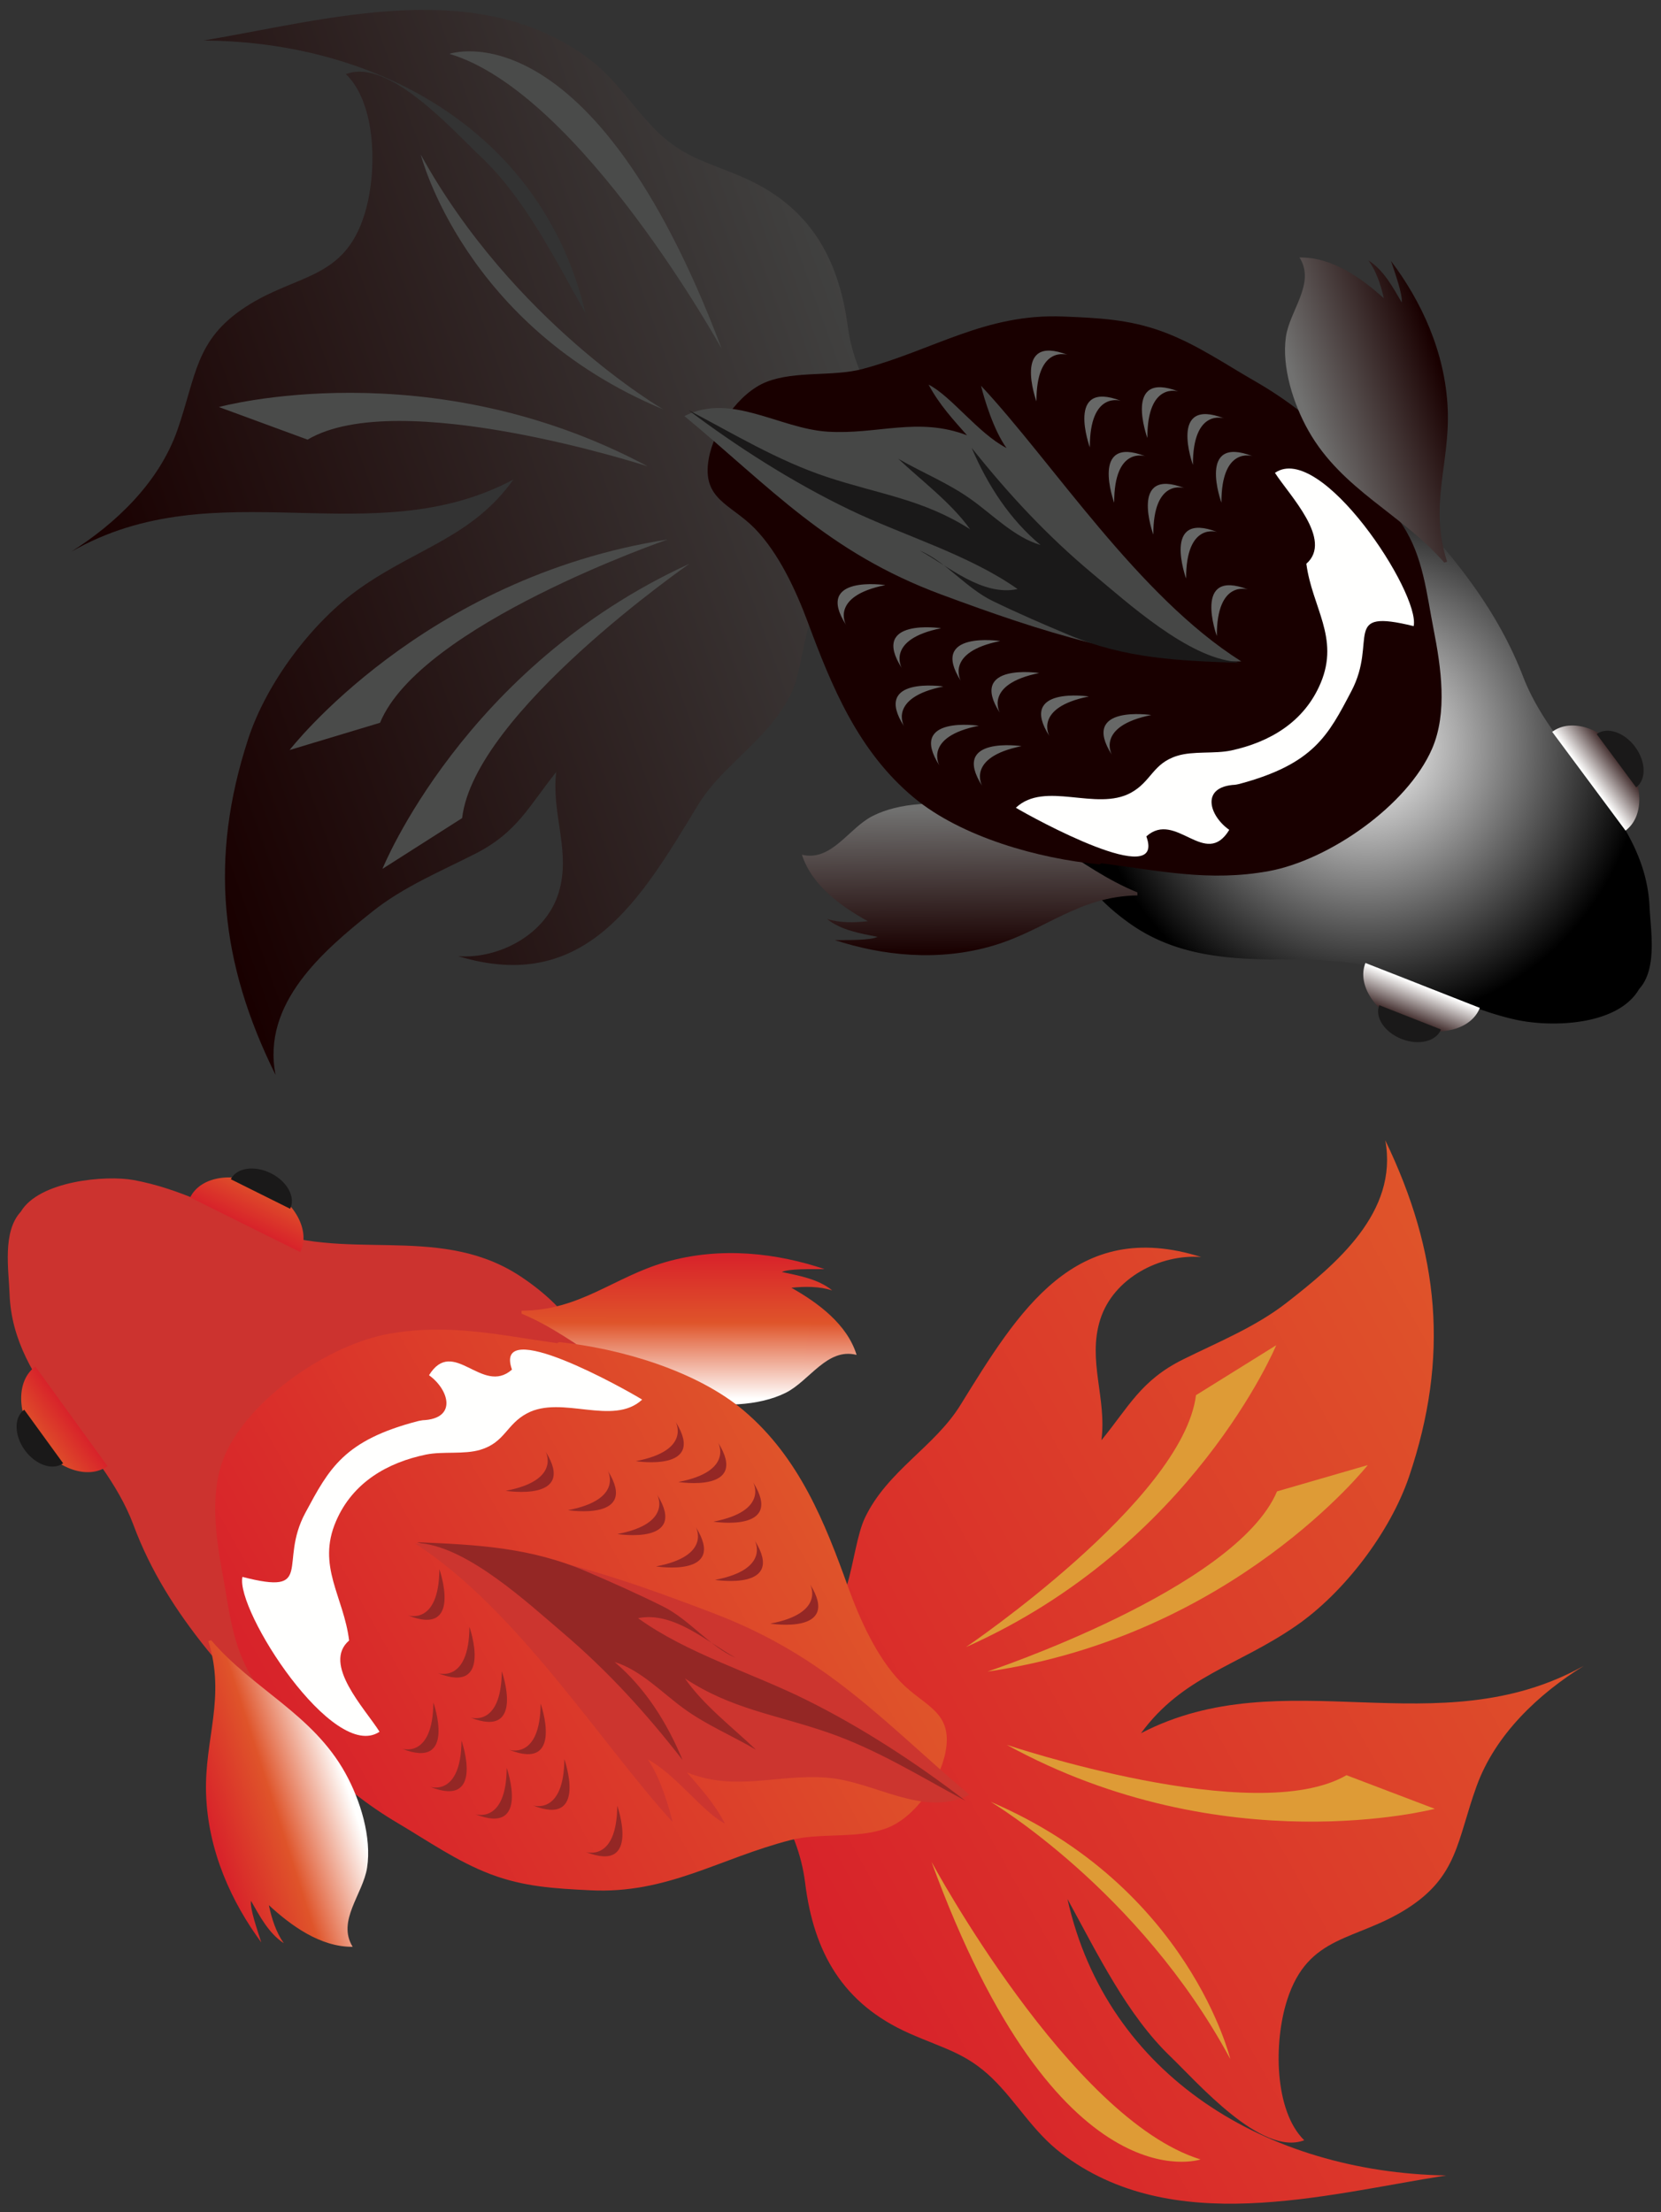 <?xml version="1.0"?>
<svg xmlns="http://www.w3.org/2000/svg" width="419" height="558" viewBox="0 0 419 558">
  <rect x="0" y="0" width="419" height="558" fill="#333333" stroke="none"/>
  <defs>
    <linearGradient id="g" gradientUnits="userSpaceOnUse" x1="404.328" y1="385.95" x2="209.089" y2="494.928">
      <stop offset="0" stop-color="#DF542A"/>
      <stop offset=".983" stop-color="#D8232A"/>
      <stop offset="1" stop-color="#D8232A"/>
    </linearGradient>
    <linearGradient id="a" gradientUnits="userSpaceOnUse" x1="217.197" y1="84.547" x2="23.281" y2="153.978">
      <stop offset="0" stop-color="#414140"/>
      <stop offset=".983" stop-color="#190000"/>
      <stop offset="1" stop-color="#190000"/>
    </linearGradient>
    <linearGradient id="c" gradientUnits="userSpaceOnUse" x1="244.442" y1="202.614" x2="244.797" y2="240.825">
      <stop offset="0" stop-color="#717170"/>
      <stop offset=".039" stop-color="#717170"/>
      <stop offset=".983" stop-color="#190000"/>
      <stop offset="1" stop-color="#190000"/>
    </linearGradient>
    <linearGradient id="d" gradientUnits="userSpaceOnUse" x1="329.254" y1="109.042" x2="365.501" y2="96.944">
      <stop offset="0" stop-color="#717170"/>
      <stop offset=".039" stop-color="#717170"/>
      <stop offset=".983" stop-color="#190000"/>
      <stop offset="1" stop-color="#190000"/>
    </linearGradient>
    <linearGradient id="e" gradientUnits="userSpaceOnUse" x1="354.887" y1="258.684" x2="358.868" y2="248.552">
      <stop offset="0" stop-color="#190000"/>
      <stop offset=".983" stop-color="#FFFFFE"/>
      <stop offset="1" stop-color="#FFFFFE"/>
    </linearGradient>
    <linearGradient id="f" gradientUnits="userSpaceOnUse" x1="409.552" y1="190.553" x2="400.798" y2="197.051">
      <stop offset="0" stop-color="#190000"/>
      <stop offset=".983" stop-color="#FFFFFE"/>
      <stop offset="1" stop-color="#FFFFFE"/>
    </linearGradient>
    <linearGradient id="k" gradientUnits="userSpaceOnUse" x1="66.705" y1="299.176" x2="61.85" y2="308.938">
      <stop offset="0" stop-color="#DF542A"/>
      <stop offset=".983" stop-color="#D8232A"/>
      <stop offset="1" stop-color="#D8232A"/>
    </linearGradient>
    <linearGradient id="h" gradientUnits="userSpaceOnUse" x1="173.8" y1="354.279" x2="173.854" y2="316.056">
      <stop offset="0" stop-color="#FFFFFE"/>
      <stop offset=".039" stop-color="#FFFFFE"/>
      <stop offset=".539" stop-color="#DF542A"/>
      <stop offset=".983" stop-color="#D8232A"/>
      <stop offset="1" stop-color="#D8232A"/>
    </linearGradient>
    <linearGradient id="i" gradientUnits="userSpaceOnUse" x1="203.855" y1="373.374" x2="75.709" y2="444.902">
      <stop offset="0" stop-color="#DF542A"/>
      <stop offset=".983" stop-color="#D8232A"/>
      <stop offset="1" stop-color="#D8232A"/>
    </linearGradient>
    <linearGradient id="j" gradientUnits="userSpaceOnUse" x1="87.995" y1="446.947" x2="51.619" y2="458.66">
      <stop offset="0" stop-color="#FFFFFE"/>
      <stop offset=".039" stop-color="#FFFFFE"/>
      <stop offset=".539" stop-color="#DF542A"/>
      <stop offset=".983" stop-color="#D8232A"/>
      <stop offset="1" stop-color="#D8232A"/>
    </linearGradient>
    <linearGradient id="l" gradientUnits="userSpaceOnUse" x1="9.2" y1="363.64" x2="18.024" y2="357.234">
      <stop offset="0" stop-color="#DF542A"/>
      <stop offset=".983" stop-color="#D8232A"/>
      <stop offset="1" stop-color="#D8232A"/>
    </linearGradient>
    <radialGradient id="b" gradientUnits="userSpaceOnUse" cx="344.568" cy="188.249" r="69.916">
      <stop offset="0" stop-color="#FFF"/>
      <stop offset="1"/>
    </radialGradient>
  </defs>
  <path d="M214.521 145.54c-11.826.908-10.908 20.693-14.78 29.013-5.518 11.856-17.349 18.057-23.731 28.594-14.448 23.877-28.413 47.735-60.371 38.047 10.293.693 22.056-5.449 25.283-16.006 3.184-10.429-1.899-19.892-.61-30.459-6.85 8.516-9.775 15.186-20.386 20.596-8.818 4.482-18.164 8.369-25.922 14.551-12.496 9.941-28.038 23.213-24.493 41.25-13.969-28.194-16.777-54.473-6.919-84.698 4.639-14.228 16.211-29.609 28.184-38.037 14.663-10.312 28.34-12.91 38.745-27.441-35.825 19.102-74.819-2.822-111.548 18.203 11.382-7.187 22.193-17.568 26.778-30.683 4.79-13.711 4.458-22.735 17.168-31.036 12.876-8.418 24.882-6.728 30.039-23.398 3.325-10.742 2.944-28.018-4.693-35.332 10.747-4.248 27.012 14.228 33.994 20.801 11.045 10.381 18.594 25.576 26.387 39.414-10.464-44.737-51.279-68.418-96.265-68.701 31.167-5.264 69.024-16.456 97.159 4.589 7.163 5.362 11.411 12.813 17.553 18.653 6.724 6.377 12.276 7.363 21.075 11.152 16.938 7.285 24.321 20.234 26.674 37.598 2.066 15.332 10.967 23.301 15.972 37.578 3.94 11.201-3.096 26.894-16.699 27.851z" fill="url(#a)"/>
  <path d="M338.573 118.333c4.98 8.799 5.434 19.473 5.483 29.248.049 8.35 3.072 17.588 4.722 26.357 2.319 12.315 1.91 23.741-13.306 30.508-6.333 2.823-9.868 1.944-16.567 1.885-6.548-.049-9.712 2.813-14.78 5.693-10.917 6.221-19.727 5.401-31.651 5.342.275 5.684 7.379 11.973 12.822 15.781 10.855 7.579 23.291 8.76 36.167 8.868 10.787.087 21.651-.118 32.027 4.218 9.648 4.043 18.574 8.682 28.852 10.967 9.107 2.012 25.786 1.514 31.143-7.734 4.653-5.117 2.905-14.658 2.622-20.801-1.094-23.398-23.817-37.002-31.885-57.979a97.587 97.587 0 00-5.472-11.738c-3.786-6.875-8.327-13.252-13.405-19.433-5.8-7.041-17.407-19.014-26.772-21.182z" fill="url(#b)"/>
  <path d="M286.923 225.852c-14.794.244-23.1 8.682-36.142 12.598-14.087 4.248-28.403 2.52-40.195-1.328 3.481-.01 9.062.058 10.786-.811-4.219-.859-9.156-1.631-12.749-4.511 3.3 1.005 6.84.947 10.293.556-6.685-3.691-14.175-9.043-16.621-16.767 7.446 1.806 11.748-6.651 17.768-9.737 6.86-3.515 16.641-3.769 24.336-2.324 16.826 3.145 27.476 15.488 42.52 21.563z" fill="url(#c)"/>
  <path d="M277.382 218.02c-15.317-1.406-34.882-6.865-46.894-16.865-14.014-11.67-20.669-27.949-26.699-44.18-3.052-8.203-7.403-17.529-13.399-23.681-6.064-6.211-13.476-7.305-11.587-17.676 1.319-7.315 7.515-16.543 14.585-19.307 7.3-2.851 16.739-1.25 24.243-3.252 17.998-4.834 30.977-14.013 50.533-13.222 8.882.361 16.552.683 25.029 3.779 8.535 3.125 15.894 8.252 23.594 12.656 15.683 9.043 27.343 21.485 37.036 36.24 5.224 7.95 6.03 17.198 7.812 26.211 1.875 9.571 3.57 21.026-.385 30.137-6.236 14.356-26.021 28.076-41.162 30.86-15.025 2.734-27.442-.079-42.208-1.973" fill="#190000"/>
  <path d="M365.044 141.663c-4.59-14.063.693-24.688.161-38.281-.567-14.707-6.861-27.666-14.317-37.559 1.094 3.281 2.974 8.545 2.7 10.449-2.172-3.701-4.506-8.125-8.393-10.595 2.012 2.802 3.115 6.162 3.877 9.55-5.669-5.127-13.164-10.459-21.26-10.273 4.131 6.484-2.456 13.291-3.428 19.99-1.093 7.627 1.851 16.953 5.718 23.76 8.457 14.892 23.574 20.947 34.224 33.203z" fill="url(#d)"/>
  <path d="M312.597 197.747c18.838-5.039 22.456-12.285 28.306-23.428 6.768-12.881-2.798-20.937 15.703-16.387 1.729-8.291-23.442-46.66-34.99-38.662 3.681 5.723 14.731 16.934 7.92 22.93 1.469 11.064 8.413 18.623 3.623 30.059-4.112 9.824-12.813 14.912-22.544 17.031-4.243.908-9.595.088-13.652 1.357-6.202 1.924-6.5 6.485-11.69 9.317-8.711 4.765-21.714-3.125-29.009 3.779 4.209 2.529 37.984 21.055 32.91 7.227 7.447-6.709 14.873 8.31 20.918-1.651-5.039-3.535-7.368-10.908 1.49-11.377l1.015-.195" fill="#FFFFFE"/>
  <path d="M96.474 219.163s20.508-50.918 77.427-76.953c0 0-54.258 37.568-57.324 64.14l-20.103 12.813M73.056 189.182s33.516-43.466 95.366-53.105c0 0-62.387 21.465-72.553 46.23l-22.813 6.875M55.219 102.669s52.92-14.551 108.145 14.951c0 0-62.764-20.381-85.776-6.729l-22.369-8.222M167.29 103.245s-37.793-21.904-61.148-64.248c0 0 10.908 43.389 61.148 64.248M182.036 87.942s-35.615-64.521-68.657-74.355c0 0 35.844-12.657 68.657 74.355" fill="#4A4B4A"/>
  <path d="M313.134 166.829c-25.698.703-50.732-7.617-75.708-16.875-28.686-10.664-42.988-26.963-64.77-45 11.728-6.035 23.911 3.154 36.084 3.926 12.598.8 22.822-3.819 35.2.918-3.379-3.848-6.992-7.686-9.687-12.774 5.688 2.871 12.49 12.276 19.653 15.987-3.301-4.551-5.674-12.579-6.431-15.704 18.003 19.229 39.663 53.164 65.659 69.522" fill="#464746"/>
  <path d="M311.66 166.897c-12.012-1.035-27.197-14.834-35.938-22.109-11.675-9.736-21.333-20.195-30.615-31.826 4.082 9.56 9.697 18.115 17.373 24.502-6.548-1.895-12.085-7.657-17.583-11.553-5.82-4.131-12.056-6.602-18.301-10.186 5.972 5.606 13.335 11.075 18.13 17.784-11.885-7.598-22.881-8.809-36.118-13.194-12.471-4.15-23.398-10.81-34.971-16.885 12.325 9.278 26.255 18.184 40.523 25.069 13.706 6.611 30.19 11.357 42.539 20.088-8.97 1.894-17.583-5.869-24.727-9.727 6.514 2.686 11.739 9.512 18.482 12.754 6.323 3.066 12.856 5.908 19.287 8.584 14.326 5.986 27.803 6.475 42.954 6.992" fill="#1A1919"/>
  <path d="M247.758 198.225s-4.121-7.197 9.937-10.019c0 0-18.081-2.695-9.937 10.019M236.977 193.089s-4.131-7.217 9.932-10.03c0 0-18.096-2.714-9.932 10.03M228.051 183.186s-4.13-7.207 9.922-10.029c0 0-18.086-2.705-9.922 10.029M264.736 185.696s-4.126-7.207 9.936-10.019c0 0-18.085-2.715-9.936 10.019M280.478 190.393s-4.116-7.207 9.942-10.039c0 0-18.086-2.705-9.942 10.039M252.226 179.807s-4.126-7.207 9.932-10.048c0 0-18.101-2.706-9.932 10.048M242.382 171.741s-4.13-7.236 9.927-10.049c0 0-18.096-2.705-9.927 10.049M227.48 168.499s-4.126-7.217 9.927-10.039c0 0-18.101-2.705-9.927 10.039M213.408 157.6s-4.126-7.207 9.927-10.019c0 0-18.086-2.705-9.927 10.019M315.966 115.061s-7.89-2.607-7.851 11.729c0 0-6.265-17.178 7.851-11.729M308.769 105.52s-7.89-2.607-7.847 11.739c0 0-6.264-17.198 7.847-11.739M297.28 98.743s-7.891-2.598-7.847 11.728c0 0-6.264-17.187 7.847-11.728M307.06 134.192s-7.895-2.597-7.856 11.738c0 0-6.255-17.187 7.856-11.738M314.804 148.684s-7.89-2.597-7.851 11.739c0 0-6.255-17.188 7.851-11.739M298.789 123.118s-7.891-2.617-7.857 11.719c0 0-6.264-17.178 7.857-11.719M288.911 115.071s-7.896-2.598-7.847 11.738c0 0-6.265-17.197 7.847-11.738M282.768 101.106s-7.895-2.607-7.847 11.739c0 0-6.264-17.178 7.847-11.739M269.301 89.505s-7.895-2.608-7.851 11.738c0 0-6.265-17.197 7.851-11.738" fill="#676867"/>
  <path d="M344.438 242.893c-2.197 5.586 2.476 12.676 10.449 15.791 7.969 3.135 16.216 1.143 18.409-4.463l-28.858-11.328z" fill="url(#e)"/>
  <path d="M347.929 253.548c-1.191 3.017 1.328 6.836 5.63 8.515 4.292 1.709 8.75.625 9.932-2.392l-15.562-6.123" fill="#1A1919"/>
  <path d="M391.552 184.593c4.839-3.594 12.896-.928 17.998 5.957 5.113 6.865 5.323 15.361.498 18.955l-18.496-24.912z" fill="url(#f)"/>
  <path d="M402.773 185.159c2.598-1.914 6.948-.488 9.697 3.223 2.749 3.701 2.876 8.291.259 10.214l-9.956-13.437" fill="#1A1919"/>
  <path d="M203.115 411.673c11.826-.801 11.133-20.577 15.083-28.858 5.635-11.806 17.534-17.861 24.033-28.349 14.688-23.721 28.921-47.442 60.776-37.403-10.288-.801-22.119 5.235-25.459 15.752-3.291 10.381 1.69 19.912.293 30.459 6.929-8.437 9.932-15.088 20.596-20.381 8.867-4.394 18.257-8.173 26.079-14.267 12.593-9.805 28.281-22.91 24.927-41.006 13.672 28.34 16.201 54.658 6.025 84.775-4.804 14.18-16.533 29.444-28.589 37.735-14.77 10.175-28.476 12.617-39.052 27.041 36.045-18.731 74.8 3.623 111.758-17.022-11.46 7.08-22.393 17.344-27.11 30.401-4.941 13.652-4.702 22.675-17.505 30.849-12.954 8.272-24.951 6.436-30.278 23.067-3.447 10.712-3.237 27.988 4.307 35.38-10.786 4.122-26.856-14.511-33.775-21.152-10.923-10.498-18.31-25.771-25.947-39.697 9.985 44.834 50.542 68.945 95.518 69.726-31.211 4.922-69.19 15.713-97.1-5.625-7.119-5.439-11.27-12.929-17.358-18.847-6.646-6.426-12.188-7.49-20.953-11.367-16.86-7.471-24.106-20.489-26.274-37.891-1.895-15.342-10.723-23.398-15.566-37.734-3.824-11.241 3.383-26.866 16.997-27.666z" fill="url(#g)"/>
  <path d="M5.258 305.618c4.644-7.793 21.485-9.258 28.457-7.969 11.451 2.11 21.036 7.315 31.504 11.836 21.221 9.151 44.629-.859 65.03 11.787 5.283 3.291 15.415 11.114 15.669 17.949-11.924-.185-20.723-1.103-31.705 5.01-5.097 2.832-8.286 5.655-14.829 5.528-6.704-.118-10.239-1.045-16.601 1.718-26.162 11.319-9.077 36.67-9.18 56.758-.049 9.795.283 20.469 5.166 29.317-9.346-2.276-20.825-14.375-26.538-21.485-7.754-9.619-14.219-19.736-18.545-31.367-7.842-21.064-30.434-34.902-31.274-58.291-.215-6.152-1.861-15.723 2.846-20.791" fill="#CC332F"/>
  <path d="M131.567 330.608c14.785-.088 23.188-8.447 36.26-12.246 14.14-4.092 28.437-2.207 40.19 1.758-3.486 0-9.057-.137-10.791.723 4.209.908 9.131 1.718 12.705 4.638-3.281-1.035-6.836-1.025-10.298-.664 6.651 3.75 14.082 9.18 16.451 16.934-7.432-1.895-11.827 6.523-17.881 9.56-6.895 3.438-16.67 3.575-24.351 2.061-16.802-3.33-27.314-15.781-42.285-22.031z" fill="url(#h)"/>
  <path d="M141.02 338.518c15.318 1.573 34.805 7.237 46.714 17.373 13.892 11.817 20.371 28.164 26.221 44.454 2.973 8.232 7.221 17.597 13.154 23.818 5.996 6.279 13.394 7.451 11.396 17.793-1.396 7.314-7.695 16.465-14.799 19.16-7.32 2.764-16.748 1.084-24.268 3.008-18.042 4.629-31.123 13.672-50.659 12.666-8.892-.449-16.563-.86-25-4.043-8.491-3.223-15.816-8.399-23.452-12.91-15.601-9.2-27.114-21.768-36.646-36.602-5.146-8.027-5.854-17.285-7.544-26.308-1.777-9.59-3.349-21.075.708-30.137 6.392-14.287 26.324-27.793 41.499-30.401 15.044-2.607 27.437.342 42.173 2.403z" fill="url(#i)"/>
  <path d="M52.548 413.948c4.444 14.111-.957 24.648-.571 38.272.42 14.707 6.568 27.744 13.931 37.714-1.065-3.3-2.896-8.564-2.598-10.478 2.144 3.721 4.419 8.164 8.277 10.683-1.988-2.822-3.052-6.211-3.765-9.589 5.6 5.175 13.052 10.595 21.142 10.498-4.052-6.524 2.598-13.272 3.638-19.952 1.187-7.636-1.67-16.982-5.469-23.828-8.286-14.97-23.349-21.201-33.857-33.545z" fill="url(#j)"/>
  <path d="M105.595 358.411c-18.896 4.853-22.592 12.07-28.549 23.135-6.915 12.822 2.568 20.957-15.889 16.201-1.807 8.291 22.949 46.933 34.585 39.053-3.623-5.772-14.556-17.08-7.676-23.008-1.357-11.094-8.213-18.721-3.301-30.098 4.204-9.785 12.974-14.795 22.725-16.807 4.248-.859 9.595.03 13.667-1.201 6.216-1.855 6.567-6.425 11.787-9.189 8.755-4.688 21.689 3.34 29.048-3.467-4.185-2.588-37.769-21.455-32.842-7.568-7.524 6.621-14.775-8.496-20.928 1.416 5.005 3.593 7.246 10.976-1.616 11.357l-1.011.176" fill="#FFFFFE"/>
  <path d="M321.938 339.309s-21.05 50.684-78.242 76.133c0 0 54.643-37.002 58.003-63.535l20.239-12.598M345.029 369.544s-33.975 43.095-95.923 52.08c0 0 62.607-20.801 73.037-45.449l22.886-6.631M361.938 456.243s-53.071 13.965-107.969-16.133c0 0 62.539 21.074 85.694 7.656l22.275 8.477M249.887 454.466s37.554 22.314 60.464 64.892c0 0-10.434-43.486-60.464-64.892M234.98 469.612s34.932 64.902 67.866 75.068c0 0-35.971 12.305-67.866-75.068" fill="#DE9B36"/>
  <path d="M104.731 389.339c25.703-.43 50.645 8.144 75.523 17.685 28.564 10.938 42.695 27.393 64.277 45.674-11.777 5.898-23.872-3.418-36.04-4.316-12.588-.938-22.852 3.593-35.181-1.299 3.345 3.887 6.904 7.773 9.546 12.881-5.654-2.92-12.349-12.403-19.482-16.202 3.266 4.6 5.542 12.647 6.274 15.782-17.798-19.414-39.097-53.574-64.917-70.205" fill="#CC352F"/>
  <path d="M106.201 389.27c12.002 1.172 27.046 15.127 35.698 22.5 11.577 9.844 21.118 20.401 30.273 32.149-3.979-9.61-9.506-18.233-17.104-24.688 6.519 1.973 12.002 7.793 17.461 11.748 5.781 4.19 11.977 6.709 18.174 10.362-5.904-5.635-13.208-11.202-17.92-17.979 11.797 7.754 22.773 9.063 35.971 13.604 12.422 4.277 23.277 11.064 34.791 17.255-12.232-9.414-26.065-18.476-40.264-25.507-13.628-6.768-30.064-11.68-42.319-20.557 8.984-1.797 17.514 6.074 24.619 10-6.48-2.754-11.621-9.619-18.335-12.959-6.284-3.135-12.793-6.025-19.2-8.779-14.257-6.143-27.724-6.787-42.875-7.422M170.429 358.626s4.053 7.246-10.039 9.922c0 0 18.062 2.89 10.039-9.922M181.152 363.87s4.053 7.256-10.029 9.932c0 0 18.061 2.91 10.029-9.932M189.985 373.88s4.038 7.246-10.034 9.931c0 0 18.052 2.891 10.034-9.931M153.325 370.979s4.043 7.246-10.044 9.932c0 0 18.061 2.9 10.044-9.932M137.622 366.116s4.052 7.256-10.044 9.912c0 0 18.066 2.91 10.044-9.912M165.771 377.005s4.058 7.256-10.034 9.931c0 0 18.057 2.901 10.034-9.931M175.527 385.188s4.053 7.256-10.029 9.912c0 0 18.061 2.92 10.029-9.912M190.395 388.567s4.048 7.266-10.029 9.932c0 0 18.056 2.91 10.029-9.932M204.355 399.622s4.038 7.246-10.049 9.912c0 0 18.062 2.9 10.049-9.912M101.342 441.067s7.862 2.695 7.979-11.65c0 0 6.069 17.246-7.979 11.65M108.432 450.677s7.862 2.705 7.989-11.641c0 0 6.074 17.256-7.989 11.641M119.853 457.591s7.861 2.675 7.969-11.661c0 0 6.079 17.256-7.969 11.661M110.449 422.014s7.861 2.696 7.969-11.64c0 0 6.093 17.246-7.969 11.64M102.871 407.444s7.861 2.686 7.964-11.641c0 0 6.079 17.256-7.964 11.641M118.603 433.196s7.861 2.695 7.979-11.641c0 0 6.079 17.247-7.979 11.641M128.403 441.341s7.861 2.695 7.978-11.641c0 0 6.07 17.246-7.978 11.641M134.379 455.374s7.867 2.676 7.984-11.66c0 0 6.074 17.256-7.984 11.66M147.729 467.112s7.871 2.705 7.979-11.631c0 0 6.079 17.237-7.979 11.631" fill="#942725"/>
  <path d="M75.742 315.823c2.676-5.371-1.367-12.832-9.043-16.65-7.666-3.799-16.05-2.539-18.731 2.861l27.774 13.789z" fill="url(#k)"/>
  <path d="M73.188 304.895c1.45-2.9-.727-6.914-4.863-8.965-4.136-2.06-8.657-1.396-10.108 1.514l14.971 7.451" fill="#1A1919"/>
  <path d="M27.124 369.798c-4.864 3.525-12.896.771-17.92-6.153-5.034-6.924-5.161-15.41-.293-18.965l18.213 25.118z" fill="url(#l)"/>
  <path d="M15.927 369.095c-2.627 1.904-6.943.429-9.668-3.311-2.705-3.75-2.783-8.32-.146-10.205l9.814 13.516" fill="#1A1919"/>
</svg>

